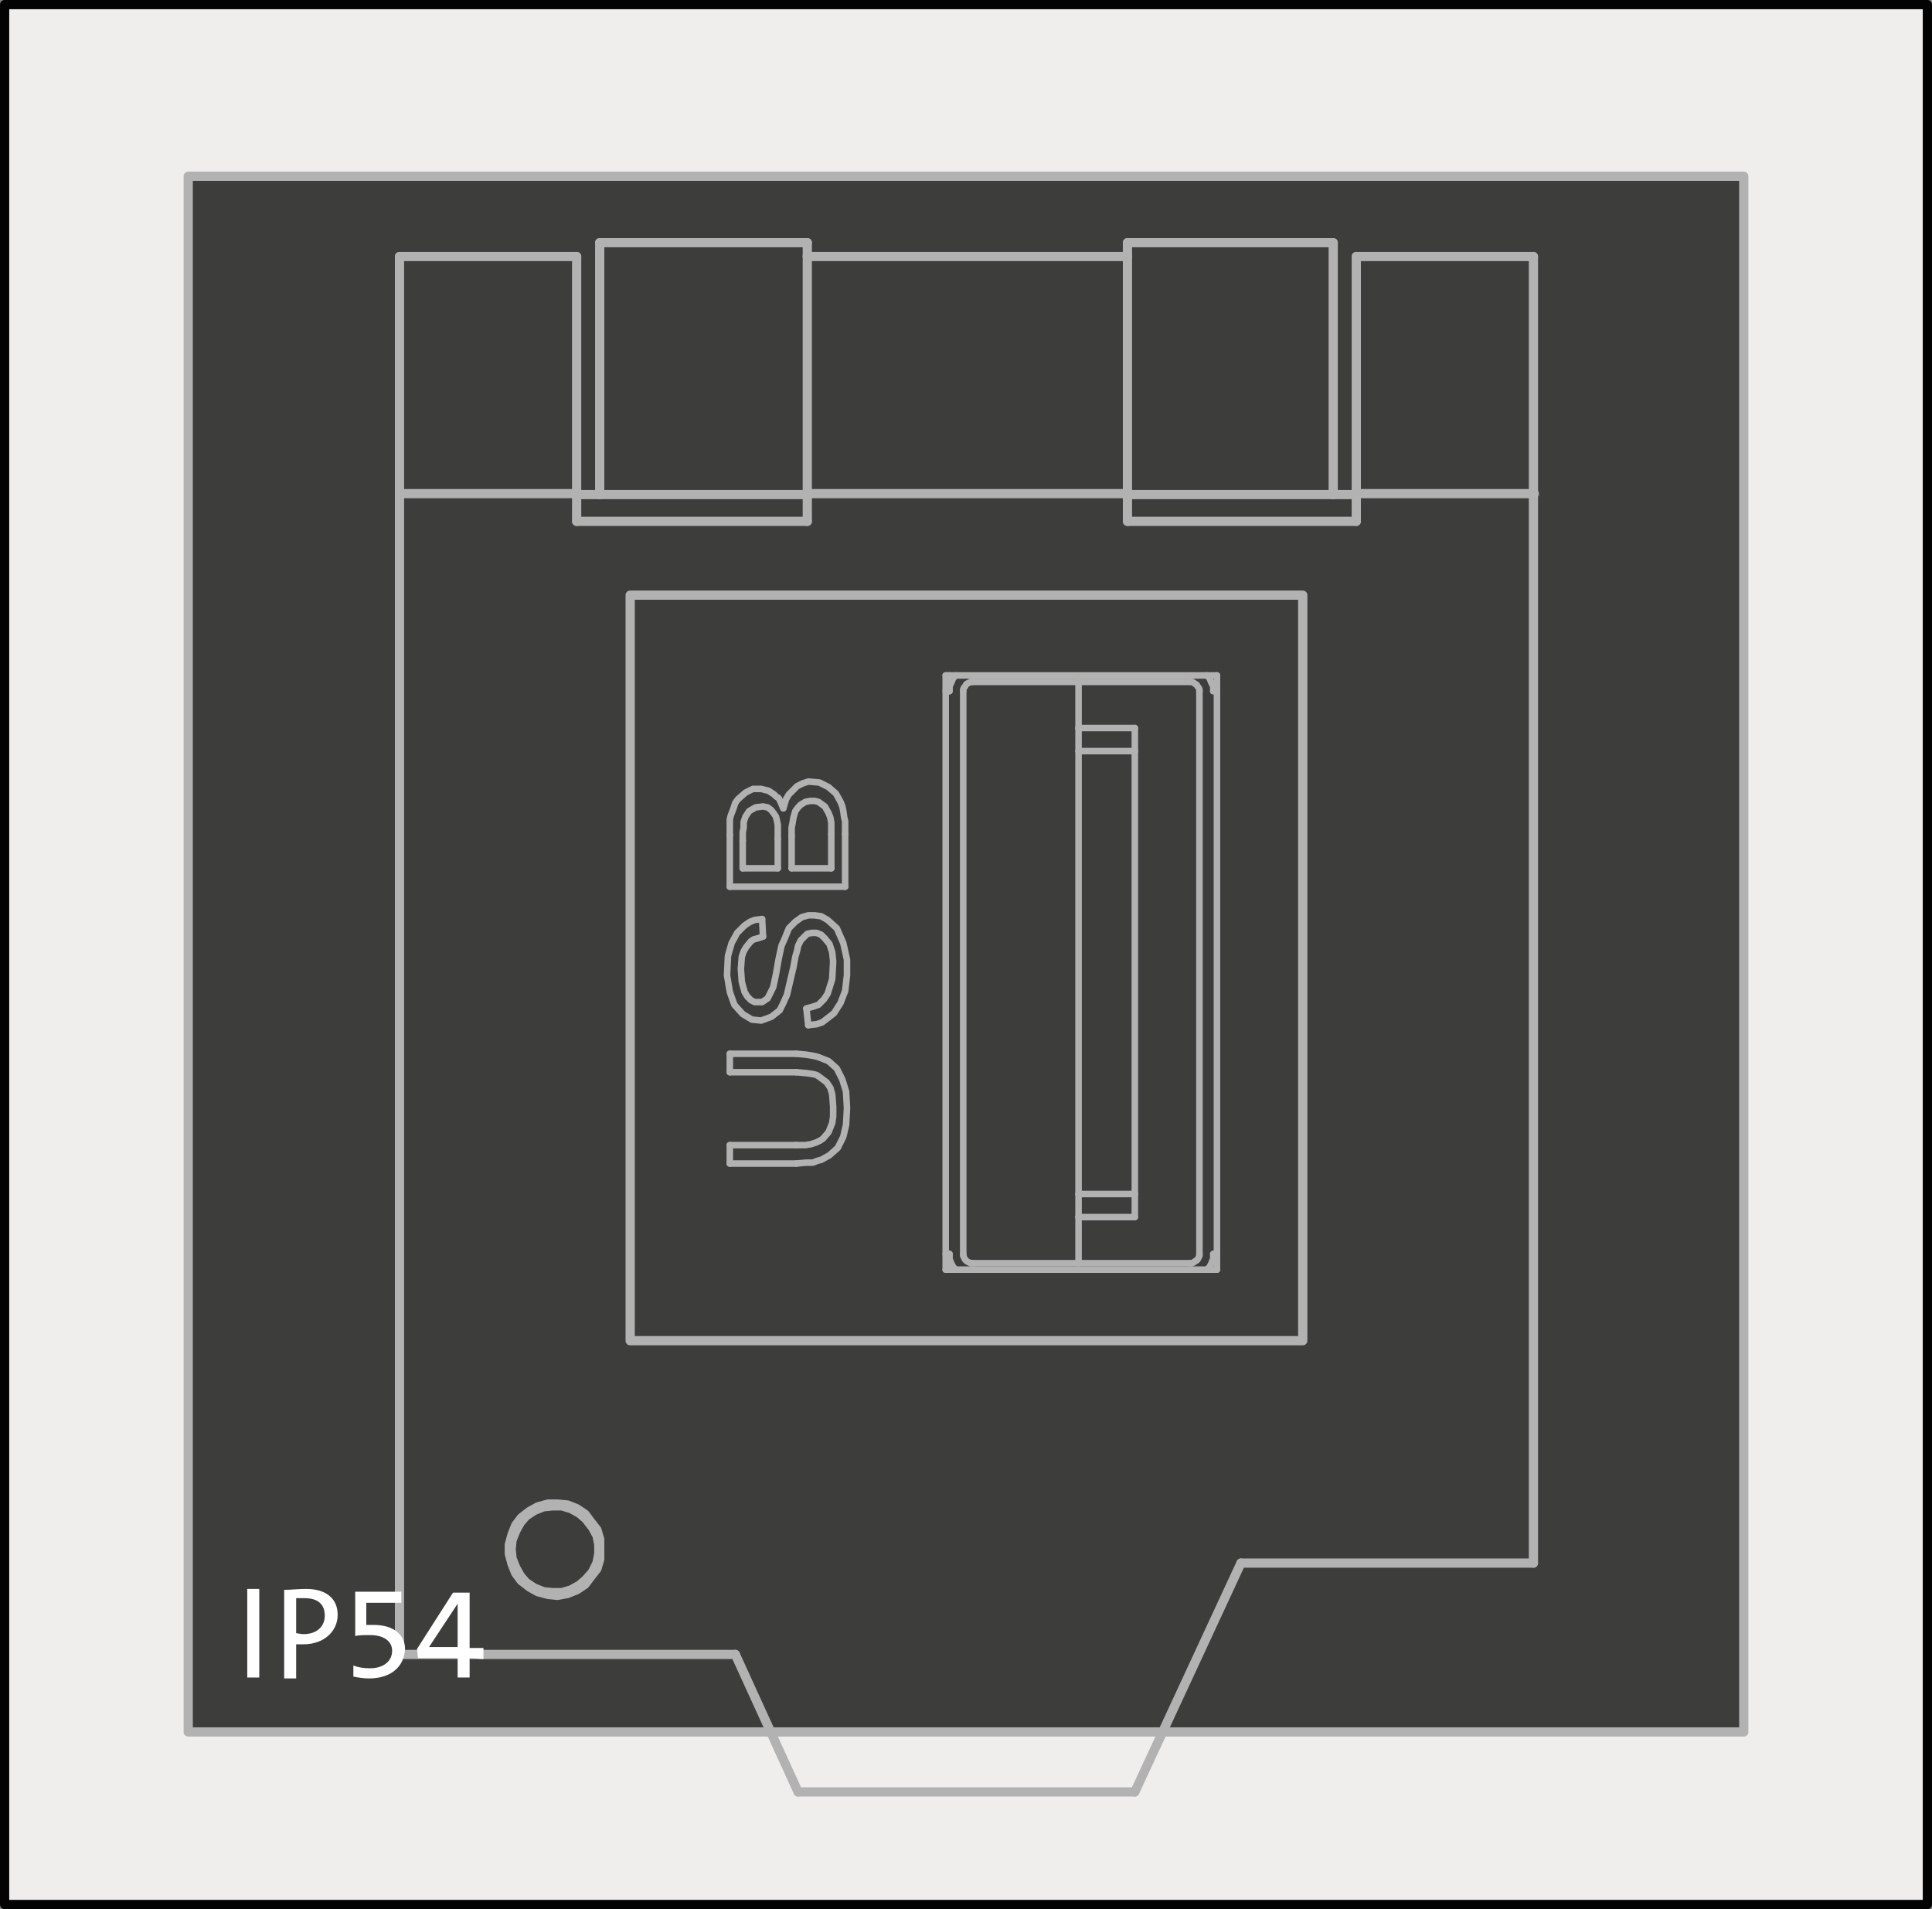 <?xml version="1.0" encoding="utf-8"?>
<!-- Generator: Adobe Illustrator 28.2.0, SVG Export Plug-In . SVG Version: 6.00 Build 0)  -->
<svg version="1.1" id="Ebene_1" xmlns="http://www.w3.org/2000/svg" xmlns:xlink="http://www.w3.org/1999/xlink" x="0px" y="0px"
	 viewBox="0 0 209.4 206.9" enable-background="new 0 0 209.4 206.9" xml:space="preserve">
<rect x="0" y="0" width="209.4" height="206.9" fill="#808080" stroke="none"/>
<polygon fill="#3D3D3B" stroke="#B3B2B2" stroke-linecap="round" stroke-linejoin="round" stroke-miterlimit="10" points="
	141.2,145.3 68.3,145.3 68.3,64.5 141.2,64.5 "/>
<path fill="#EFEEED" stroke="#030304" stroke-linecap="round" stroke-linejoin="round" stroke-miterlimit="10" d="M0.5,0.5v205.9
	h208.4V0.5H0.5z M141.2,145.3H68.3V64.5h72.9L141.2,145.3L141.2,145.3z"/>
<path fill="#3D3D3B" stroke="#B3B2B2" stroke-linecap="round" stroke-linejoin="round" stroke-miterlimit="10" d="M20.4,19.1v168.6
	H189V19.1H20.4z M141.2,145.3H68.3V64.5h72.9L141.2,145.3L141.2,145.3z"/>
<g>
	
		<line fill="none" stroke="#B3B2B2" stroke-width="0.709" stroke-linecap="round" stroke-linejoin="round" stroke-miterlimit="10" x1="102.9" y1="74.9" x2="102.5" y2="74.9"/>
	
		<polyline fill="none" stroke="#B3B2B2" stroke-width="0.709" stroke-linecap="round" stroke-linejoin="round" stroke-miterlimit="10" points="
		129,73.9 129.2,73.9 129.4,74 129.5,74.1 129.7,74.2 129.8,74.4 129.9,74.5 130,74.7 130,74.9 	"/>
	
		<polyline fill="none" stroke="#B3B2B2" stroke-width="0.709" stroke-linecap="round" stroke-linejoin="round" stroke-miterlimit="10" points="
		130,135.9 130,136.1 129.9,136.3 129.8,136.5 129.7,136.6 129.5,136.7 129.4,136.8 129.2,136.9 129,136.9 	"/>
	
		<polyline fill="none" stroke="#B3B2B2" stroke-width="0.709" stroke-linecap="round" stroke-linejoin="round" stroke-miterlimit="10" points="
		105.4,136.9 105.2,136.9 105,136.8 104.8,136.7 104.7,136.6 104.6,136.5 104.5,136.3 104.4,136.1 104.4,135.9 	"/>
	
		<polyline fill="none" stroke="#B3B2B2" stroke-width="0.709" stroke-linecap="round" stroke-linejoin="round" stroke-miterlimit="10" points="
		104.4,74.9 104.4,74.7 104.5,74.5 104.6,74.4 104.7,74.2 104.8,74.1 105,74 105.2,73.9 105.4,73.9 	"/>
	
		<line fill="none" stroke="#B3B2B2" stroke-width="0.709" stroke-linecap="round" stroke-linejoin="round" stroke-miterlimit="10" x1="130" y1="74.9" x2="130" y2="135.9"/>
	
		<line fill="none" stroke="#B3B2B2" stroke-width="0.709" stroke-linecap="round" stroke-linejoin="round" stroke-miterlimit="10" x1="102.5" y1="135.9" x2="102.9" y2="135.9"/>
	
		<polyline fill="none" stroke="#B3B2B2" stroke-width="0.709" stroke-linecap="round" stroke-linejoin="round" stroke-miterlimit="10" points="
		130.8,73.2 131.1,73.5 131.3,74 131.5,74.4 131.5,74.9 	"/>
	
		<polyline fill="none" stroke="#B3B2B2" stroke-width="0.709" stroke-linecap="round" stroke-linejoin="round" stroke-miterlimit="10" points="
		131.5,135.9 131.5,136.4 131.3,136.9 131.1,137.3 130.8,137.6 	"/>
	
		<line fill="none" stroke="#B3B2B2" stroke-width="0.709" stroke-linecap="round" stroke-linejoin="round" stroke-miterlimit="10" x1="131.5" y1="135.9" x2="131.9" y2="135.9"/>
	
		<line fill="none" stroke="#B3B2B2" stroke-width="0.709" stroke-linecap="round" stroke-linejoin="round" stroke-miterlimit="10" x1="131.9" y1="74.9" x2="131.5" y2="74.9"/>
	
		<polyline fill="none" stroke="#B3B2B2" stroke-width="0.709" stroke-linecap="round" stroke-linejoin="round" stroke-miterlimit="10" points="
		102.9,74.9 102.9,74.4 103.1,74 103.3,73.5 103.6,73.2 	"/>
	
		<polyline fill="none" stroke="#B3B2B2" stroke-width="0.709" stroke-linecap="round" stroke-linejoin="round" stroke-miterlimit="10" points="
		103.6,137.6 103.3,137.3 103.1,136.9 102.9,136.4 102.9,135.9 	"/>
	
		<line fill="none" stroke="#B3B2B2" stroke-width="0.709" stroke-linecap="round" stroke-linejoin="round" stroke-miterlimit="10" x1="129" y1="136.9" x2="105.4" y2="136.9"/>
	
		<line fill="none" stroke="#B3B2B2" stroke-width="0.709" stroke-linecap="round" stroke-linejoin="round" stroke-miterlimit="10" x1="104.4" y1="135.9" x2="104.4" y2="74.9"/>
	
		<line fill="none" stroke="#B3B2B2" stroke-width="0.709" stroke-linecap="round" stroke-linejoin="round" stroke-miterlimit="10" x1="105.4" y1="73.9" x2="129" y2="73.9"/>
	
		<line fill="none" stroke="#B3B2B2" stroke-width="0.709" stroke-linecap="round" stroke-linejoin="round" stroke-miterlimit="10" x1="116.9" y1="131.9" x2="116.9" y2="136.9"/>
	
		<line fill="none" stroke="#B3B2B2" stroke-width="0.709" stroke-linecap="round" stroke-linejoin="round" stroke-miterlimit="10" x1="116.9" y1="73.9" x2="116.9" y2="78.9"/>
	
		<line fill="none" stroke="#B3B2B2" stroke-width="0.709" stroke-linecap="round" stroke-linejoin="round" stroke-miterlimit="10" x1="102.9" y1="74.9" x2="102.9" y2="73.2"/>
	
		<line fill="none" stroke="#B3B2B2" stroke-width="0.709" stroke-linecap="round" stroke-linejoin="round" stroke-miterlimit="10" x1="102.9" y1="137.6" x2="102.9" y2="135.9"/>
	
		<line fill="none" stroke="#B3B2B2" stroke-width="0.709" stroke-linecap="round" stroke-linejoin="round" stroke-miterlimit="10" x1="123" y1="81.4" x2="123" y2="129.4"/>
	
		<line fill="none" stroke="#B3B2B2" stroke-width="0.709" stroke-linecap="round" stroke-linejoin="round" stroke-miterlimit="10" x1="116.9" y1="81.4" x2="116.9" y2="129.4"/>
	
		<polyline fill="none" stroke="#B3B2B2" stroke-width="0.709" stroke-linecap="round" stroke-linejoin="round" stroke-miterlimit="10" points="
		123,78.9 123,79 123,79.1 123,79.4 123,79.7 123,80 123,80.5 123,81 123,81.4 	"/>
	
		<polyline fill="none" stroke="#B3B2B2" stroke-width="0.709" stroke-linecap="round" stroke-linejoin="round" stroke-miterlimit="10" points="
		116.9,78.9 116.9,79 116.9,79.1 116.9,79.4 116.9,79.7 116.9,80 116.9,80.5 116.9,81 116.9,81.4 	"/>
	
		<line fill="none" stroke="#B3B2B2" stroke-width="0.709" stroke-linecap="round" stroke-linejoin="round" stroke-miterlimit="10" x1="123" y1="78.9" x2="116.9" y2="78.9"/>
	
		<line fill="none" stroke="#B3B2B2" stroke-width="0.709" stroke-linecap="round" stroke-linejoin="round" stroke-miterlimit="10" x1="123" y1="81.4" x2="116.9" y2="81.4"/>
	
		<polyline fill="none" stroke="#B3B2B2" stroke-width="0.709" stroke-linecap="round" stroke-linejoin="round" stroke-miterlimit="10" points="
		116.9,129.4 116.9,129.9 116.9,130.3 116.9,130.8 116.9,131.1 116.9,131.5 116.9,131.7 116.9,131.8 116.9,131.9 	"/>
	
		<line fill="none" stroke="#B3B2B2" stroke-width="0.709" stroke-linecap="round" stroke-linejoin="round" stroke-miterlimit="10" x1="116.9" y1="131.9" x2="123" y2="131.9"/>
	
		<polyline fill="none" stroke="#B3B2B2" stroke-width="0.709" stroke-linecap="round" stroke-linejoin="round" stroke-miterlimit="10" points="
		123,129.4 123,129.9 123,130.3 123,130.8 123,131.1 123,131.5 123,131.7 123,131.8 123,131.9 	"/>
	
		<line fill="none" stroke="#B3B2B2" stroke-width="0.709" stroke-linecap="round" stroke-linejoin="round" stroke-miterlimit="10" x1="123" y1="129.4" x2="116.9" y2="129.4"/>
	
		<line fill="none" stroke="#B3B2B2" stroke-width="0.709" stroke-linecap="round" stroke-linejoin="round" stroke-miterlimit="10" x1="102.5" y1="73.2" x2="131.9" y2="73.2"/>
	
		<line fill="none" stroke="#B3B2B2" stroke-width="0.709" stroke-linecap="round" stroke-linejoin="round" stroke-miterlimit="10" x1="131.9" y1="137.6" x2="131.9" y2="73.2"/>
	
		<line fill="none" stroke="#B3B2B2" stroke-width="0.709" stroke-linecap="round" stroke-linejoin="round" stroke-miterlimit="10" x1="131.9" y1="137.6" x2="102.5" y2="137.6"/>
	
		<line fill="none" stroke="#B3B2B2" stroke-width="0.709" stroke-linecap="round" stroke-linejoin="round" stroke-miterlimit="10" x1="102.5" y1="137.6" x2="102.5" y2="73.2"/>
	
		<polyline fill="none" stroke="#B3B2B2" stroke-width="0.709" stroke-linecap="round" stroke-linejoin="round" stroke-miterlimit="10" points="
		84.9,87.6 85.2,86.6 85.5,86.1 85.8,85.8 86.4,85.2 87,84.9 87.6,84.7 88.8,84.8 89.8,85.3 90.6,86 91.1,86.9 91.3,87.4 91.4,87.9 
		91.5,88.6 91.6,89 91.6,89.5 91.6,90.4 	"/>
	
		<line fill="none" stroke="#B3B2B2" stroke-width="0.709" stroke-linecap="round" stroke-linejoin="round" stroke-miterlimit="10" x1="91.6" y1="90.4" x2="91.6" y2="96.1"/>
	
		<polyline fill="none" stroke="#B3B2B2" stroke-width="0.709" stroke-linecap="round" stroke-linejoin="round" stroke-miterlimit="10" points="
		80.5,91.1 80.5,90.2 80.6,89.7 80.6,89.1 80.8,88.5 81,88.2 81.2,87.9 81.9,87.5 82.7,87.4 83.2,87.5 83.6,87.8 83.9,88.2 
		84.1,88.5 84.2,88.9 84.3,89.4 84.3,89.7 84.3,90.1 84.3,90.9 	"/>
	
		<line fill="none" stroke="#B3B2B2" stroke-width="0.709" stroke-linecap="round" stroke-linejoin="round" stroke-miterlimit="10" x1="84.3" y1="90.9" x2="84.3" y2="94.1"/>
	
		<line fill="none" stroke="#B3B2B2" stroke-width="0.709" stroke-linecap="round" stroke-linejoin="round" stroke-miterlimit="10" x1="84.3" y1="94.1" x2="80.5" y2="94.1"/>
	
		<line fill="none" stroke="#B3B2B2" stroke-width="0.709" stroke-linecap="round" stroke-linejoin="round" stroke-miterlimit="10" x1="80.5" y1="94.1" x2="80.5" y2="91.1"/>
	
		<polyline fill="none" stroke="#B3B2B2" stroke-width="0.709" stroke-linecap="round" stroke-linejoin="round" stroke-miterlimit="10" points="
		85.8,90.6 85.8,89.7 85.9,89.2 86,88.6 86.2,87.9 86.5,87.5 86.8,87.2 87.3,86.9 87.8,86.8 88.3,86.8 88.7,86.9 89.4,87.4 
		89.8,88.1 90,88.6 90.1,89.2 90.1,89.4 90.1,89.7 90.1,90.4 	"/>
	
		<line fill="none" stroke="#B3B2B2" stroke-width="0.709" stroke-linecap="round" stroke-linejoin="round" stroke-miterlimit="10" x1="90.1" y1="90.4" x2="90.1" y2="94.1"/>
	
		<line fill="none" stroke="#B3B2B2" stroke-width="0.709" stroke-linecap="round" stroke-linejoin="round" stroke-miterlimit="10" x1="90.1" y1="94.1" x2="85.8" y2="94.1"/>
	
		<line fill="none" stroke="#B3B2B2" stroke-width="0.709" stroke-linecap="round" stroke-linejoin="round" stroke-miterlimit="10" x1="85.8" y1="94.1" x2="85.8" y2="90.6"/>
	
		<line fill="none" stroke="#B3B2B2" stroke-width="0.709" stroke-linecap="round" stroke-linejoin="round" stroke-miterlimit="10" x1="91.6" y1="96.1" x2="79.1" y2="96.1"/>
	
		<polyline fill="none" stroke="#B3B2B2" stroke-width="0.709" stroke-linecap="round" stroke-linejoin="round" stroke-miterlimit="10" points="
		79.1,90.5 79.1,89.4 79.1,88.8 79.2,88.4 79.5,87.6 79.7,87 80,86.6 80.8,85.9 81.6,85.5 82.5,85.5 83.3,85.7 83.9,86.1 84.1,86.3 
		84.4,86.5 84.6,86.9 84.9,87.6 	"/>
	
		<line fill="none" stroke="#B3B2B2" stroke-width="0.709" stroke-linecap="round" stroke-linejoin="round" stroke-miterlimit="10" x1="79.1" y1="96.1" x2="79.1" y2="90.5"/>
	
		<polyline fill="none" stroke="#B3B2B2" stroke-width="0.709" stroke-linecap="round" stroke-linejoin="round" stroke-miterlimit="10" points="
		87.4,109.3 88.1,109.1 88.4,109 88.7,108.9 89.3,108.3 89.7,107.7 90.2,106.1 90.3,104.2 90.2,103.2 89.9,102.3 89.4,101.7 
		89,101.3 88.5,101.1 88,101.1 87.5,101.2 87.2,101.5 86.8,101.9 86.5,102.5 86.4,103 86.2,103.7 86,104.8 85.6,106.5 85.3,107.8 
		84.9,108.7 84.5,109.5 83.6,110.2 82.5,110.6 81.5,110.5 80.5,109.9 79.6,108.9 79.1,107.5 78.8,105.7 78.9,103.6 79.3,102.2 
		79.9,101.1 80.7,100.3 81,100.1 81.3,99.9 81.8,99.7 82.6,99.6 	"/>
	
		<line fill="none" stroke="#B3B2B2" stroke-width="0.709" stroke-linecap="round" stroke-linejoin="round" stroke-miterlimit="10" x1="87.6" y1="111.1" x2="87.4" y2="109.3"/>
	
		<polyline fill="none" stroke="#B3B2B2" stroke-width="0.709" stroke-linecap="round" stroke-linejoin="round" stroke-miterlimit="10" points="
		82.7,101.5 82.1,101.7 81.7,101.8 81.4,102 80.9,102.6 80.6,103.1 80.4,103.7 80.3,105 80.4,106.4 80.7,107.5 81,108 81.4,108.4 
		81.8,108.6 82.3,108.6 82.6,108.6 82.9,108.4 83.2,108.2 83.4,107.8 83.8,107 84.1,105.6 84.4,103.9 84.7,102.5 85.1,101.6 
		85.5,100.6 86.2,99.9 86.9,99.4 87.6,99.2 88.3,99.2 89,99.3 89.7,99.7 90.7,100.6 91.4,102.2 91.8,104 91.8,105.7 91.6,107.4 
		91.1,108.7 90.4,109.8 89.5,110.5 89.1,110.8 88.5,111 87.6,111.1 	"/>
	
		<line fill="none" stroke="#B3B2B2" stroke-width="0.709" stroke-linecap="round" stroke-linejoin="round" stroke-miterlimit="10" x1="82.6" y1="99.6" x2="82.7" y2="101.5"/>
	
		<line fill="none" stroke="#B3B2B2" stroke-width="0.709" stroke-linecap="round" stroke-linejoin="round" stroke-miterlimit="10" x1="86.3" y1="126.1" x2="79.1" y2="126.1"/>
	
		<polyline fill="none" stroke="#B3B2B2" stroke-width="0.709" stroke-linecap="round" stroke-linejoin="round" stroke-miterlimit="10" points="
		86.3,114.2 87.4,114.3 88,114.4 88.5,114.5 88.8,114.6 89.8,115 90.7,115.8 91.3,117 91.7,118.3 91.8,120.1 91.7,121.9 91.4,123.2 
		90.8,124.4 89.9,125.2 89,125.7 88.6,125.8 88.1,126 87.4,126 86.3,126.1 	"/>
	
		<line fill="none" stroke="#B3B2B2" stroke-width="0.709" stroke-linecap="round" stroke-linejoin="round" stroke-miterlimit="10" x1="79.1" y1="114.2" x2="86.3" y2="114.2"/>
	
		<line fill="none" stroke="#B3B2B2" stroke-width="0.709" stroke-linecap="round" stroke-linejoin="round" stroke-miterlimit="10" x1="79.1" y1="114.2" x2="79.1" y2="116.2"/>
	
		<line fill="none" stroke="#B3B2B2" stroke-width="0.709" stroke-linecap="round" stroke-linejoin="round" stroke-miterlimit="10" x1="79.1" y1="116.2" x2="86.3" y2="116.2"/>
	
		<polyline fill="none" stroke="#B3B2B2" stroke-width="0.709" stroke-linecap="round" stroke-linejoin="round" stroke-miterlimit="10" points="
		86.3,124.1 87.3,124.1 87.9,124 88.5,123.8 88.9,123.6 89.2,123.4 89.8,122.7 90.2,121.7 90.3,121 90.3,119.9 90.2,118.6 90,117.9 
		89.6,117.3 88.8,116.7 88.5,116.5 88.1,116.4 87.4,116.3 86.3,116.2 	"/>
	
		<line fill="none" stroke="#B3B2B2" stroke-width="0.709" stroke-linecap="round" stroke-linejoin="round" stroke-miterlimit="10" x1="79.1" y1="124.1" x2="86.3" y2="124.1"/>
	
		<line fill="none" stroke="#B3B2B2" stroke-width="0.709" stroke-linecap="round" stroke-linejoin="round" stroke-miterlimit="10" x1="79.1" y1="126.1" x2="79.1" y2="124.1"/>
</g>
<g>
	
		<line fill="none" stroke="#B3B2B2" stroke-linecap="round" stroke-linejoin="round" stroke-miterlimit="10" x1="147" y1="53.6" x2="144.5" y2="53.6"/>
	
		<line fill="none" stroke="#B3B2B2" stroke-linecap="round" stroke-linejoin="round" stroke-miterlimit="10" x1="65" y1="53.6" x2="62.5" y2="53.6"/>
	
		<line fill="none" stroke="#B3B2B2" stroke-linecap="round" stroke-linejoin="round" stroke-miterlimit="10" x1="65" y1="53.6" x2="65" y2="26.3"/>
	
		<line fill="none" stroke="#B3B2B2" stroke-linecap="round" stroke-linejoin="round" stroke-miterlimit="10" x1="87.5" y1="27.8" x2="87.5" y2="26.3"/>
	
		<line fill="none" stroke="#B3B2B2" stroke-linecap="round" stroke-linejoin="round" stroke-miterlimit="10" x1="65" y1="26.3" x2="87.5" y2="26.3"/>
	
		<line fill="none" stroke="#B3B2B2" stroke-linecap="round" stroke-linejoin="round" stroke-miterlimit="10" x1="65" y1="53.6" x2="87.5" y2="53.6"/>
	
		<line fill="none" stroke="#B3B2B2" stroke-linecap="round" stroke-linejoin="round" stroke-miterlimit="10" x1="122.2" y1="27.8" x2="122.2" y2="26.3"/>
	
		<line fill="none" stroke="#B3B2B2" stroke-linecap="round" stroke-linejoin="round" stroke-miterlimit="10" x1="144.5" y1="53.6" x2="122.2" y2="53.6"/>
	
		<line fill="none" stroke="#B3B2B2" stroke-linecap="round" stroke-linejoin="round" stroke-miterlimit="10" x1="144.5" y1="53.6" x2="144.5" y2="26.3"/>
	
		<line fill="none" stroke="#B3B2B2" stroke-linecap="round" stroke-linejoin="round" stroke-miterlimit="10" x1="144.5" y1="26.3" x2="122.2" y2="26.3"/>
	<polyline fill="none" stroke="#B3B2B2" stroke-linecap="round" stroke-linejoin="round" stroke-miterlimit="10" points="
		55.4,167.9 55.5,166.9 55.9,165.9 56.4,165 57,164.3 57.9,163.7 58.9,163.3 59.9,163.2 60.9,163.2 61.9,163.5 62.8,164 63.5,164.6 
		64.2,165.5 64.7,166.4 64.9,167.4 64.9,168.4 64.7,169.4 64.2,170.4 63.5,171.2 62.8,171.8 61.9,172.3 60.9,172.6 59.9,172.6 
		58.9,172.5 57.9,172.1 57,171.5 56.4,170.8 55.9,169.9 55.5,168.9 55.4,167.9 	"/>
	
		<line fill="none" stroke="#B3B2B2" stroke-linecap="round" stroke-linejoin="round" stroke-miterlimit="10" x1="122.2" y1="27.8" x2="122.2" y2="56.5"/>
	<polyline fill="none" stroke="#B3B2B2" stroke-linecap="round" stroke-linejoin="round" stroke-miterlimit="10" points="65,167.9 
		65,166.8 64.7,165.8 64,164.9 63.4,164.1 62.5,163.5 61.5,163.1 60.4,163 59.4,163 58.3,163.3 57.4,163.8 56.5,164.5 55.9,165.3 
		55.5,166.3 55.2,167.4 55.2,168.4 55.5,169.5 55.9,170.5 56.5,171.3 57.4,172 58.3,172.5 59.4,172.8 60.4,172.9 61.5,172.7 
		62.5,172.3 63.4,171.7 64,170.9 64.7,170 65,169 65,167.9 	"/>
	
		<line fill="none" stroke="#B3B2B2" stroke-linecap="round" stroke-linejoin="round" stroke-miterlimit="10" x1="62.5" y1="56.5" x2="87.5" y2="56.5"/>
	
		<line fill="none" stroke="#B3B2B2" stroke-linecap="round" stroke-linejoin="round" stroke-miterlimit="10" x1="62.5" y1="56.5" x2="62.5" y2="27.8"/>
	
		<line fill="none" stroke="#B3B2B2" stroke-linecap="round" stroke-linejoin="round" stroke-miterlimit="10" x1="62.5" y1="27.8" x2="43.3" y2="27.8"/>
	
		<line fill="none" stroke="#B3B2B2" stroke-linecap="round" stroke-linejoin="round" stroke-miterlimit="10" x1="43.3" y1="27.8" x2="43.3" y2="179.3"/>
	
		<line fill="none" stroke="#B3B2B2" stroke-linecap="round" stroke-linejoin="round" stroke-miterlimit="10" x1="43.3" y1="179.3" x2="79.7" y2="179.3"/>
	
		<line fill="none" stroke="#B3B2B2" stroke-linecap="round" stroke-linejoin="round" stroke-miterlimit="10" x1="79.7" y1="179.3" x2="86.5" y2="194.2"/>
	
		<line fill="none" stroke="#B3B2B2" stroke-linecap="round" stroke-linejoin="round" stroke-miterlimit="10" x1="86.5" y1="194.2" x2="123" y2="194.2"/>
	
		<line fill="none" stroke="#B3B2B2" stroke-linecap="round" stroke-linejoin="round" stroke-miterlimit="10" x1="123" y1="194.2" x2="134.5" y2="169.4"/>
	
		<line fill="none" stroke="#B3B2B2" stroke-linecap="round" stroke-linejoin="round" stroke-miterlimit="10" x1="134.5" y1="169.4" x2="166.2" y2="169.4"/>
	
		<line fill="none" stroke="#B3B2B2" stroke-linecap="round" stroke-linejoin="round" stroke-miterlimit="10" x1="166.2" y1="169.4" x2="166.2" y2="27.8"/>
	
		<line fill="none" stroke="#B3B2B2" stroke-linecap="round" stroke-linejoin="round" stroke-miterlimit="10" x1="166.2" y1="27.8" x2="147" y2="27.8"/>
	
		<line fill="none" stroke="#B3B2B2" stroke-linecap="round" stroke-linejoin="round" stroke-miterlimit="10" x1="147" y1="27.8" x2="147" y2="56.5"/>
	
		<line fill="none" stroke="#B3B2B2" stroke-linecap="round" stroke-linejoin="round" stroke-miterlimit="10" x1="147" y1="56.5" x2="122.2" y2="56.5"/>
	
		<line fill="none" stroke="#B3B2B2" stroke-linecap="round" stroke-linejoin="round" stroke-miterlimit="10" x1="122.2" y1="27.8" x2="87.5" y2="27.8"/>
	
		<line fill="none" stroke="#B3B2B2" stroke-linecap="round" stroke-linejoin="round" stroke-miterlimit="10" x1="87.5" y1="56.5" x2="87.5" y2="27.8"/>
	
		<line fill="none" stroke="#B3B2B2" stroke-linecap="round" stroke-linejoin="round" stroke-miterlimit="10" x1="62.6" y1="53.5" x2="43.3" y2="53.5"/>
	
		<line fill="none" stroke="#B3B2B2" stroke-linecap="round" stroke-linejoin="round" stroke-miterlimit="10" x1="122.2" y1="53.5" x2="87.5" y2="53.5"/>
	
		<line fill="none" stroke="#B3B2B2" stroke-linecap="round" stroke-linejoin="round" stroke-miterlimit="10" x1="166.3" y1="53.5" x2="147" y2="53.5"/>
</g>
<g enable-background="new    ">
	<path fill="#FFFFFF" d="M26.8,181.8v-9.6h1.3v9.6H26.8z"/>
	<path fill="#FFFFFF" d="M32.9,178.2c-0.2,0-0.5,0-0.8,0v3.7h-1.3v-9.6c0.7,0,1.5-0.1,2.4-0.1c2.2,0,3.4,1.1,3.4,2.8
		C36.6,176.8,35.1,178.2,32.9,178.2z M33,173.2c-0.4,0-0.6,0-0.9,0v3.8c0.2,0,0.5,0.1,0.8,0.1c1.4,0,2.3-0.8,2.3-2
		S34.5,173.2,33,173.2z"/>
	<path fill="#FFFFFF" d="M40,181.9c-0.6,0-1.2-0.1-1.7-0.2v-1.2c0.5,0.2,1.1,0.3,1.8,0.3c1.5,0,2.4-0.8,2.4-1.9c0-1.1-1-1.7-2.4-1.7
		c-0.6,0-1.2,0-1.6,0.1v-4.8h5v1.2h-3.8v2.4c0.2,0,0.6,0,0.8,0c2.2,0,3.4,1.1,3.4,2.6C43.8,180.7,42.3,181.9,40,181.9z"/>
	<path fill="#FFFFFF" d="M50.9,179.7v2.1h-1.3v-2.1h-4.3l-0.1-1l3.9-6.1h1.8v6h1.5v1.2L50.9,179.7L50.9,179.7z M49.6,173.8
		L49.6,173.8l-3.1,4.7c0.9,0,2.5,0,3.1,0V173.8z"/>
</g>
</svg>
